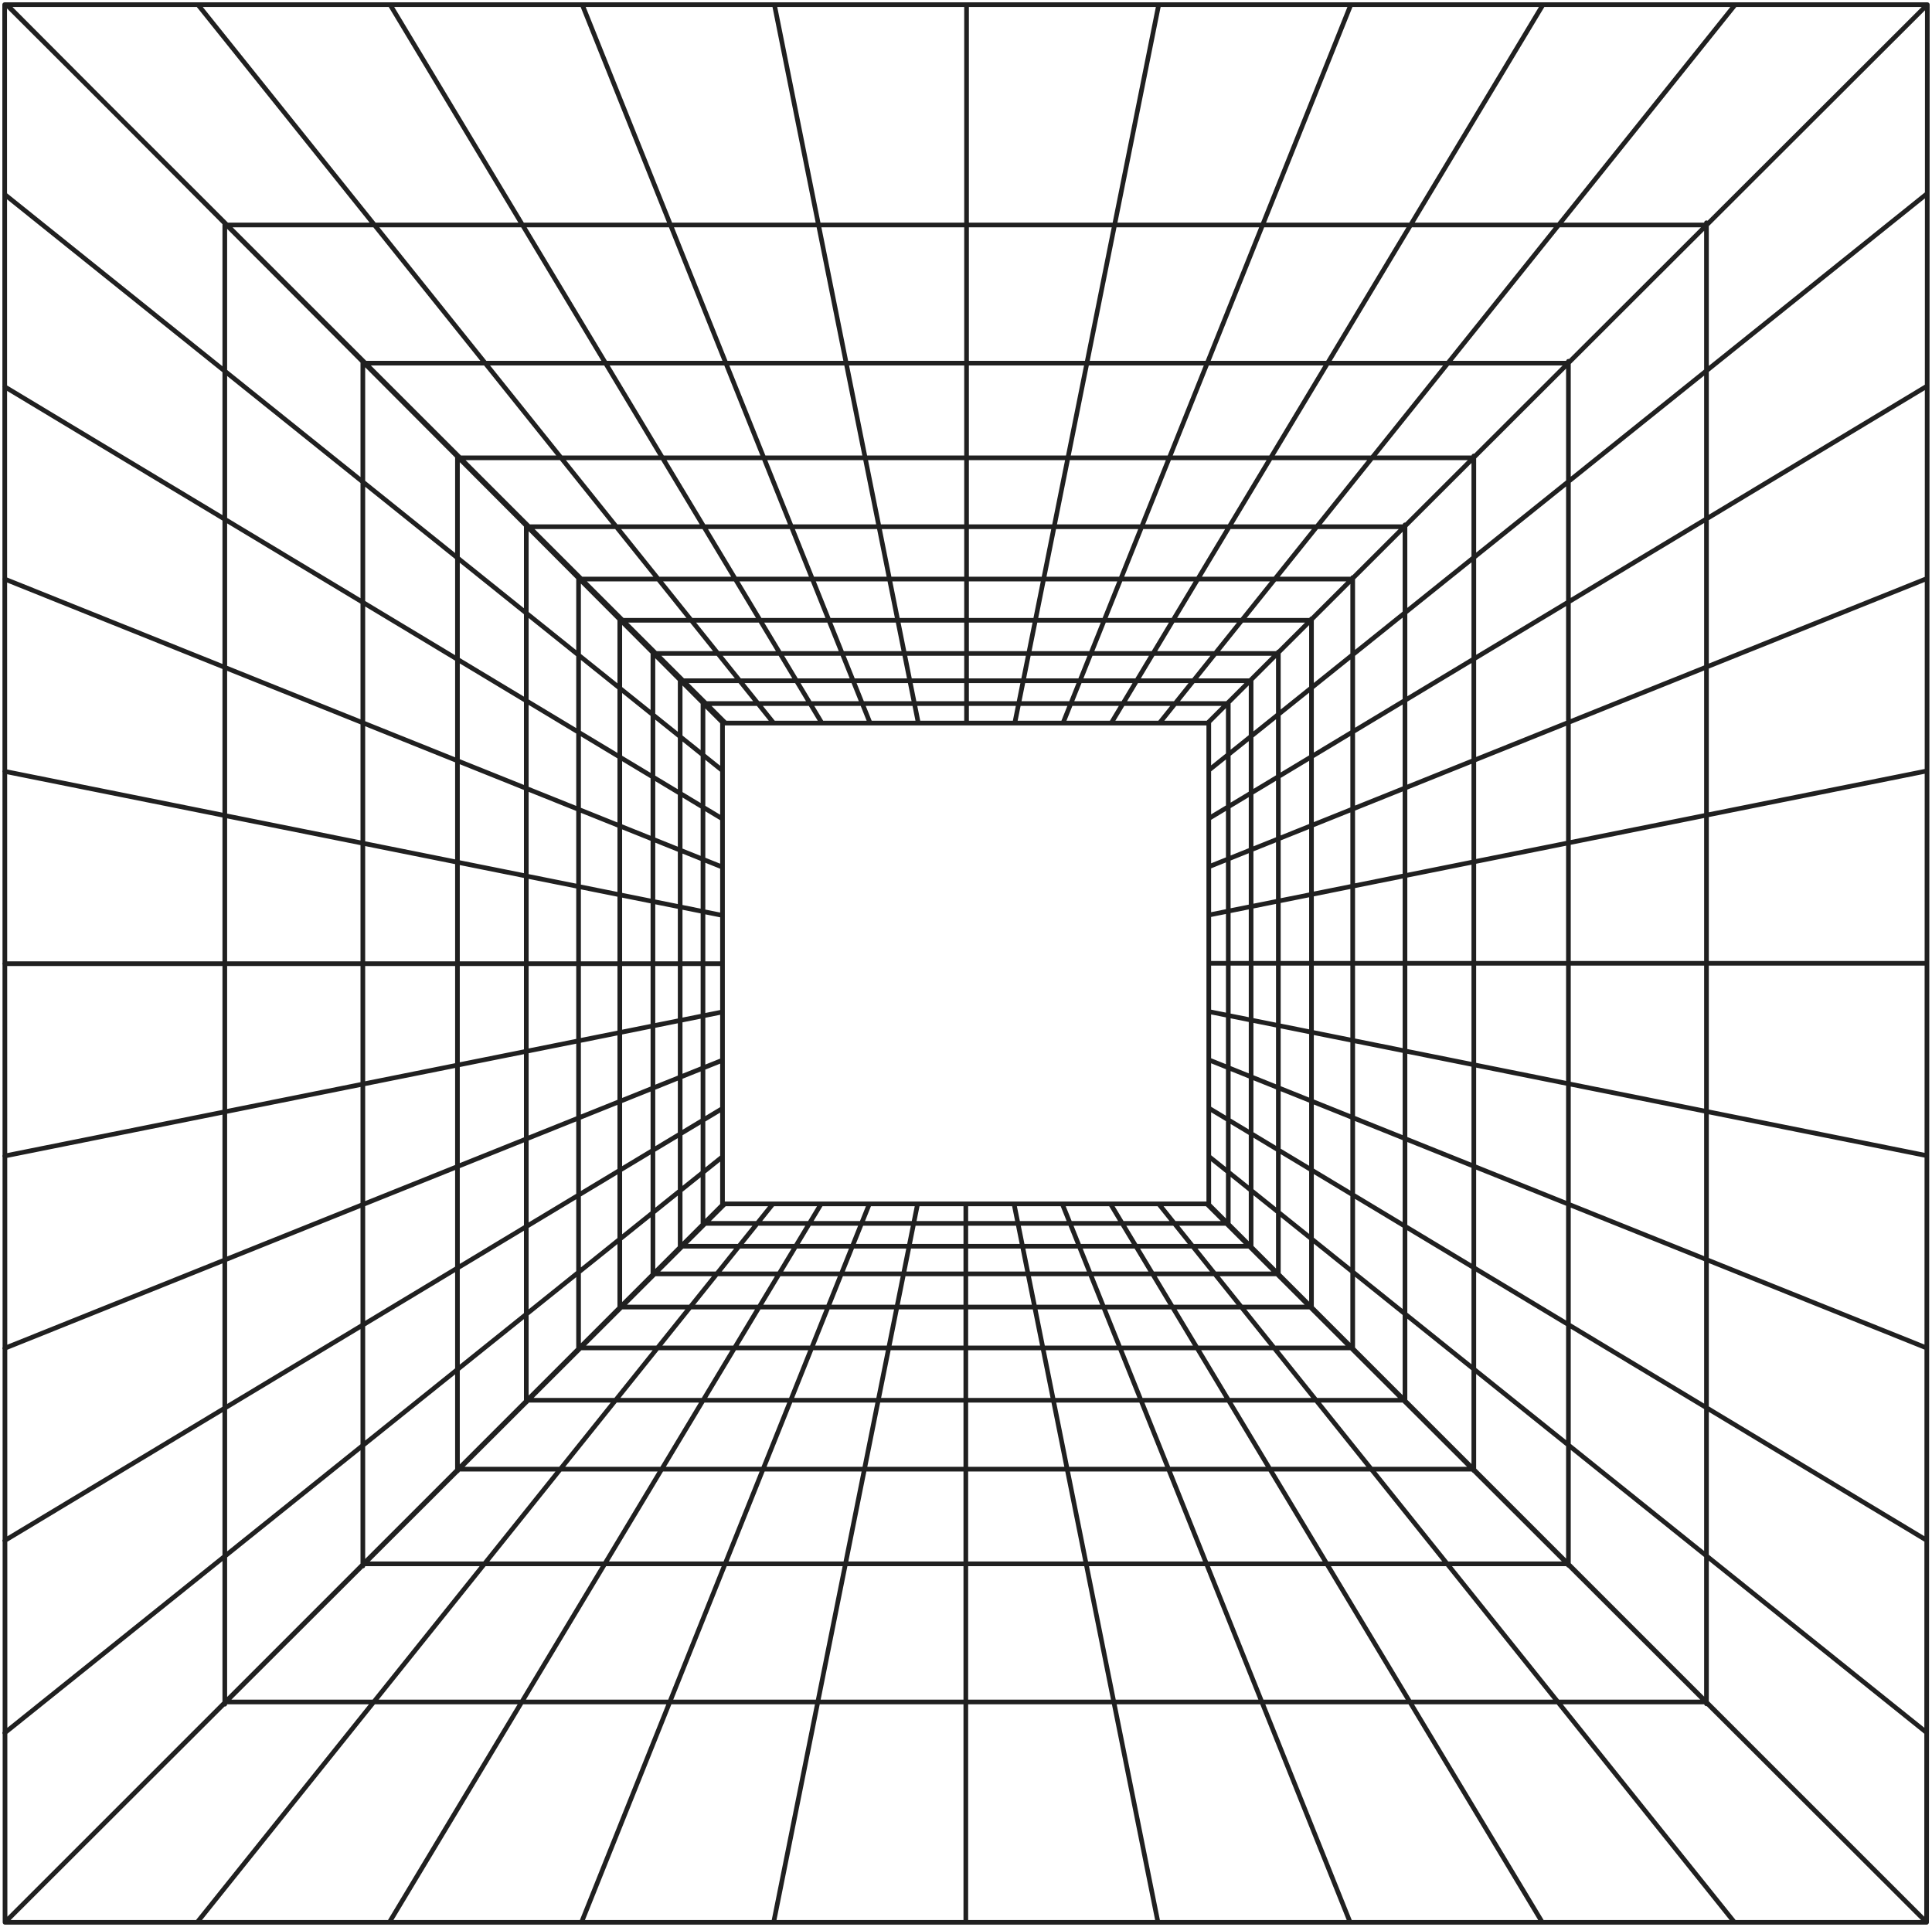 <svg width="414" height="413" viewBox="0 0 414 413" fill="none" xmlns="http://www.w3.org/2000/svg">
<path d="M413 1L258.786 154.977H155.451L1.394 1H413ZM413 1L259.023 154.74V258.181L412.842 412M413 1L412.842 412M365.671 48.22H48.566M336.011 77.831H78.225M315.739 98.124H98.498M300.988 112.89H113.249M289.708 124.103H124.529M280.873 132.946H133.364M273.774 140.053H140.463M267.857 145.896H146.379M262.967 150.792H151.27M165.784 154.977L42.413 1M176.118 154.977L83.589 1M186.451 154.977L124.766 1M196.785 154.977L165.942 1M207.118 154.977V1M217.452 154.977L248.295 1M227.785 154.977L289.471 1M238.119 154.977L330.647 1M248.452 154.977L371.824 1M1.079 412L154.82 258.26V154.819L1.473 1H1L1.079 412ZM1.079 412L412.842 412M1.079 412L155.293 258.023H258.628L412.842 412M48.171 47.825V365.254M77.752 77.515V335.643M98.025 97.808V315.271M112.776 112.653V300.505M123.977 123.866V289.213M132.812 132.71V280.369M139.911 139.816V273.263M145.748 145.738V267.42M150.639 150.634V262.445M154.82 247.916L1 371.413M154.82 237.572L1 330.195M154.82 227.228L1 288.976M154.82 216.884L1 247.758M154.82 206.539H1M154.82 196.195L1 165.321M154.82 185.851L1 124.103M154.82 175.507L1 82.884M154.82 165.163L1 41.666M48.408 364.78H365.513M78.068 335.169H335.854M98.34 314.876H315.581M113.091 300.11H300.83M124.371 288.897H289.55M133.206 280.133H280.715M140.305 273.026H273.616M146.222 267.104H267.778M151.112 262.208H262.809M248.295 258.023L371.666 412M237.961 258.023L330.49 412M227.628 258.023L289.313 412M217.294 258.023L248.137 412M206.961 258.023V412M196.627 258.023L165.784 412M186.294 258.023L124.608 412M175.96 258.023L83.432 412M165.626 258.023L42.255 412M365.671 365.175V47.746M336.09 335.485V77.436M315.818 315.192V97.729M301.067 300.426V112.495M289.865 289.134V123.787M281.031 280.29V132.631M273.931 273.184V139.737M268.094 267.262V145.659M263.203 262.366V150.555M259.023 165.084L412.842 41.587M259.023 175.428L412.842 82.805M259.023 185.772L412.842 124.024M259.023 196.116L412.842 165.242M259.023 206.461H412.842M259.023 216.805L412.842 247.679M259.023 227.149L412.842 288.897M259.023 237.493L412.842 330.116M259.023 247.837L412.842 371.334" stroke="#202020" stroke-linecap="round" stroke-linejoin="round"/>
</svg>
